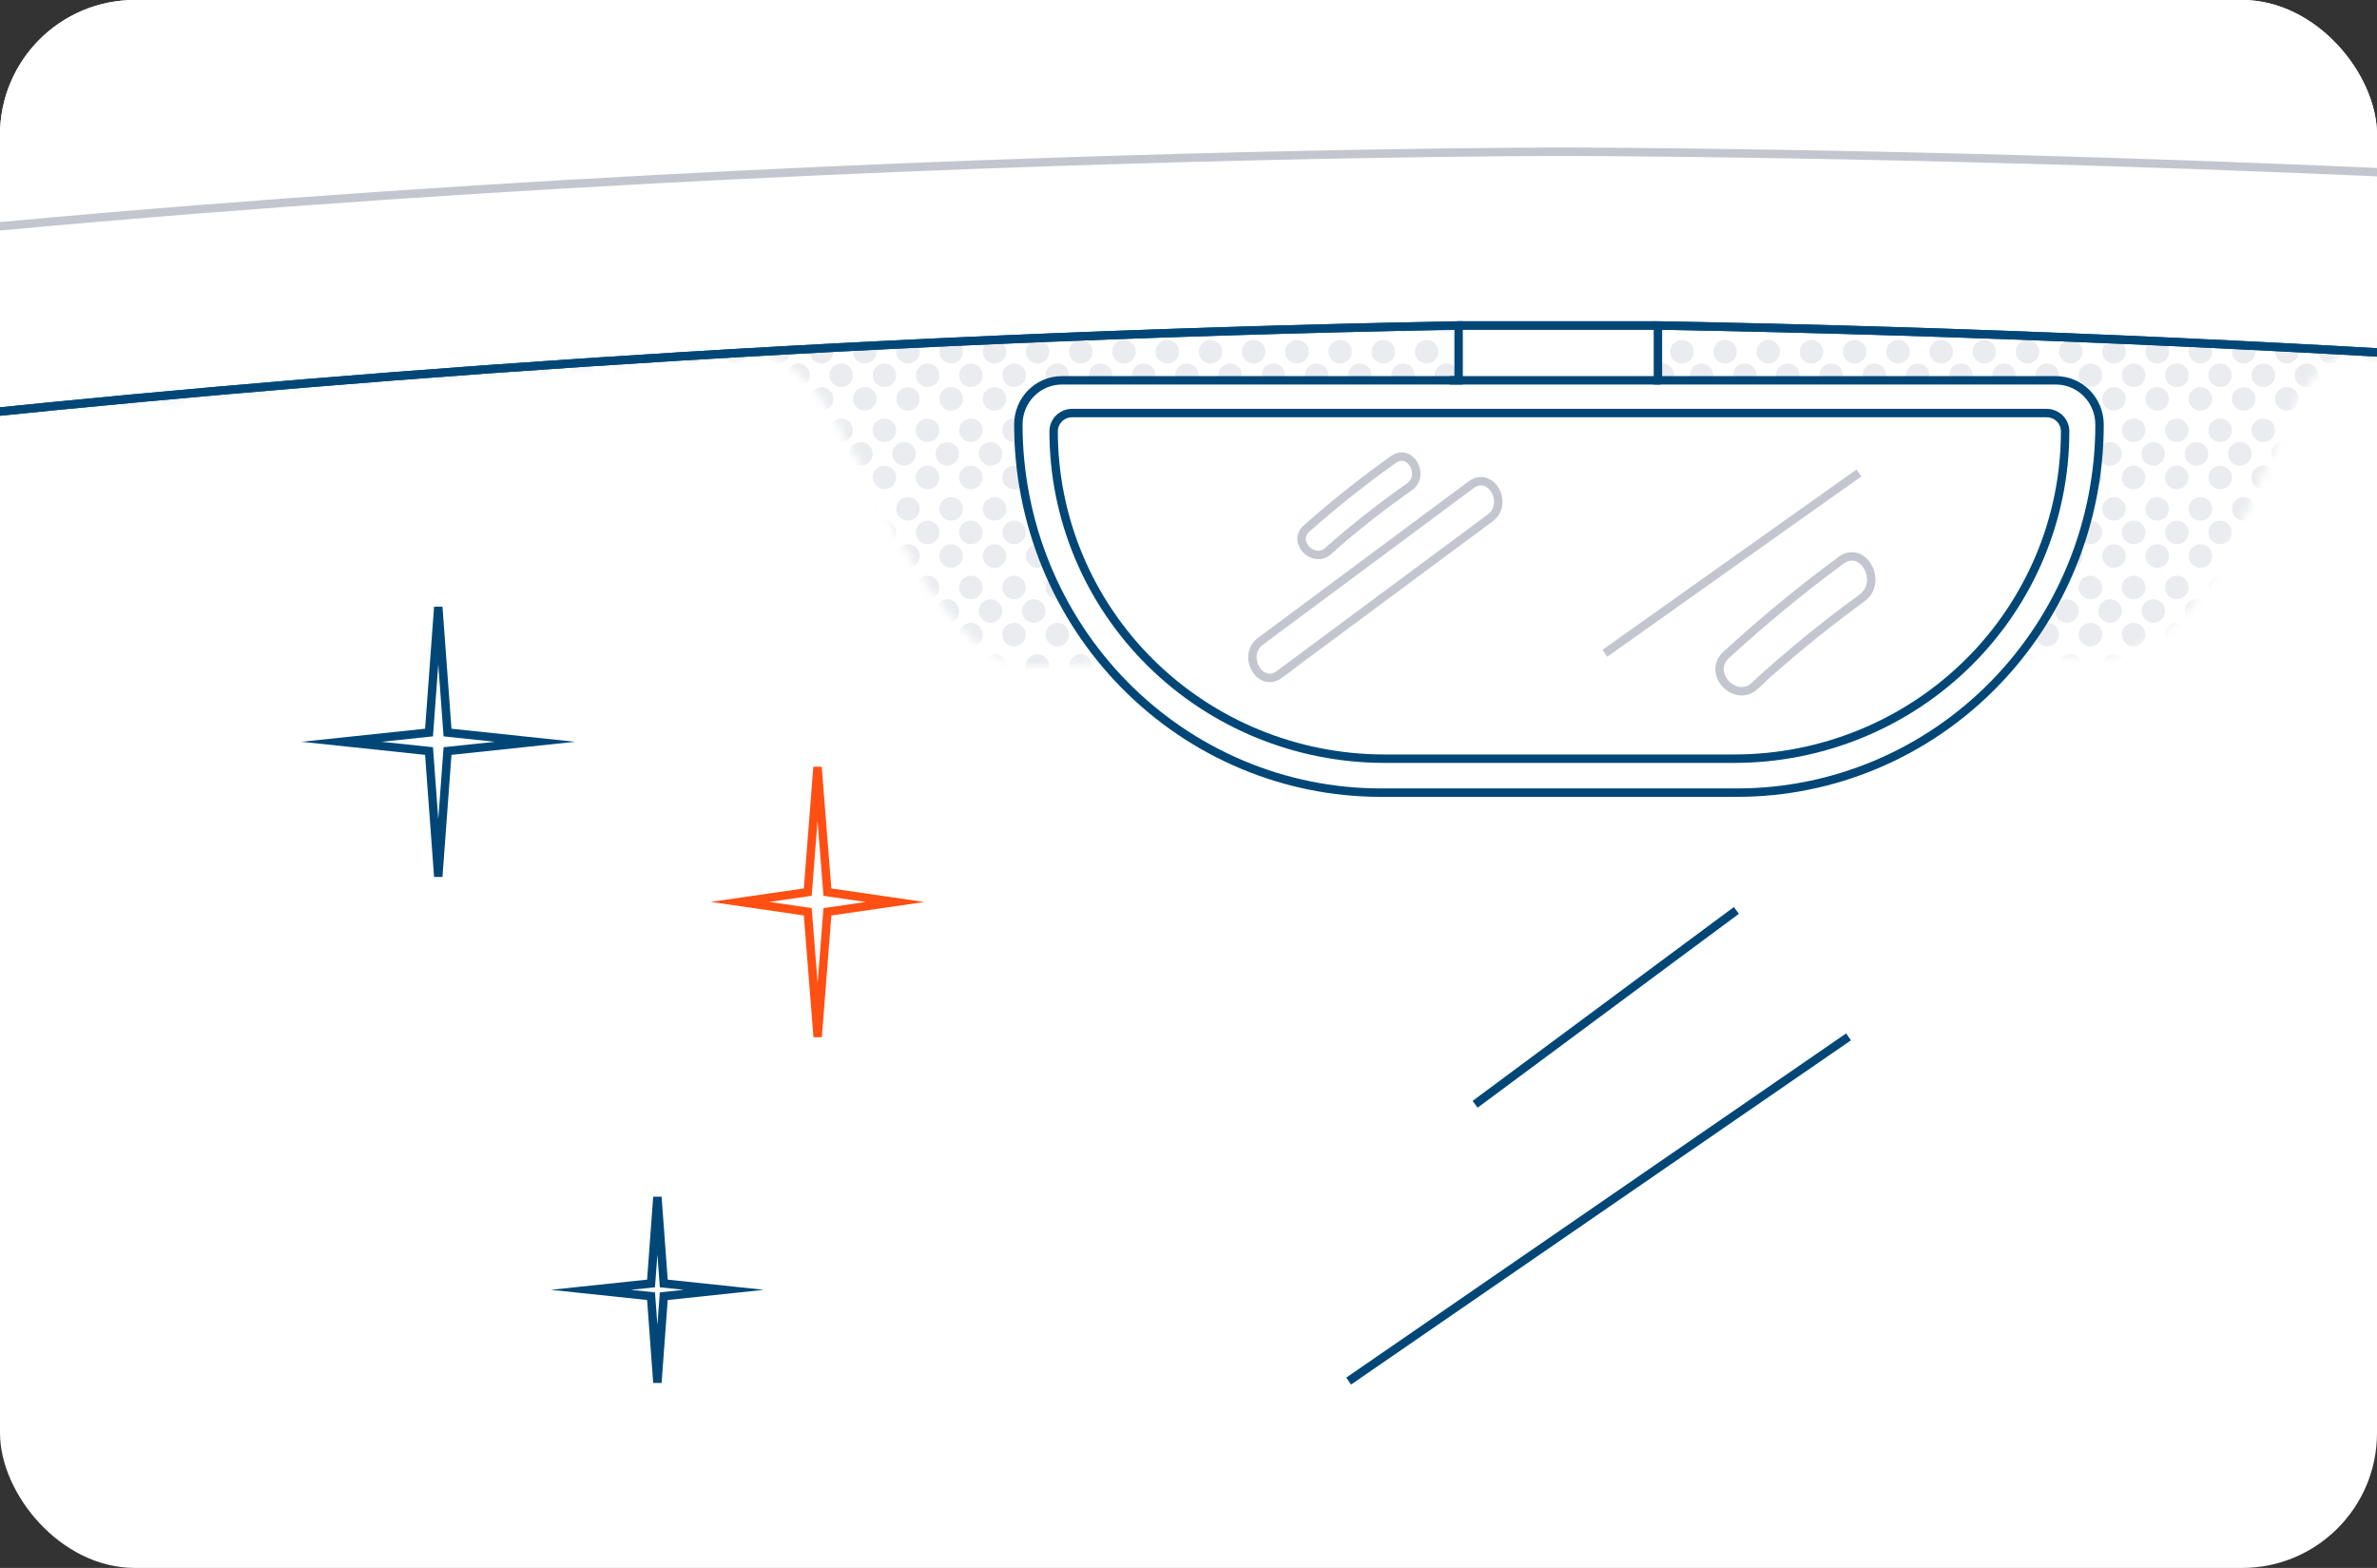<svg width="282" height="186" viewBox="0 0 282 186" fill="none" xmlns="http://www.w3.org/2000/svg">
<rect x="0" y="0" width="282" height="186" fill="#333333" stroke="none"/>
<g clip-path="url(#clip0_3739_140832)">
<rect width="282" height="186" rx="16" fill="white"/>
<mask id="mask0_3739_140832" style="mask-type:alpha" maskUnits="userSpaceOnUse" x="-81" y="38" width="535" height="59">
<path d="M452.891 59.215V95.604C399.289 87.306 326.669 44.565 278 41.581C267.5 44.499 266.5 77.302 248 77.302C206.645 75.355 185.364 74.999 185.364 74.999C185.364 74.999 165.87 76.374 123 78.458C108 78.458 101.5 41.704 90.5 41.704C86.291 41.942 82.146 42.189 78.065 42.444C29.793 45.473 -26.696 50.83 -80.859 59.215C-80.859 59.215 -20.05 48.57 78.065 42.444C82.275 42.18 86.422 41.933 90.5 41.704C115.857 40.269 143.495 39.158 173.046 38.609H196.691C225.705 39.132 252.93 40.197 278 41.581C385.108 47.493 452.891 59.215 452.891 59.215Z" fill="#D9D9D9"/>
<path d="M78.065 42.444C82.146 42.189 86.291 41.942 90.5 41.704C86.422 41.933 82.275 42.18 78.065 42.444Z" fill="#D9D9D9"/>
<path d="M452.891 59.215V95.604C399.289 87.306 326.669 44.565 278 41.581C267.5 44.499 266.5 77.302 248 77.302C206.645 75.355 185.364 74.999 185.364 74.999C185.364 74.999 165.87 76.374 123 78.458C108 78.458 101.5 41.704 90.5 41.704C86.291 41.942 82.146 42.189 78.065 42.444C29.793 45.473 -26.696 50.83 -80.859 59.215C-80.859 59.215 -20.05 48.57 78.065 42.444C82.275 42.18 86.422 41.933 90.5 41.704C115.857 40.269 143.495 39.158 173.046 38.609H196.691C225.705 39.132 252.93 40.197 278 41.581C385.108 47.493 452.891 59.215 452.891 59.215Z" stroke="#004777" stroke-miterlimit="10"/>
<path d="M78.065 42.444C82.146 42.189 86.291 41.942 90.5 41.704C86.422 41.933 82.275 42.18 78.065 42.444Z" stroke="#004777" stroke-miterlimit="10"/>
</mask>
<g mask="url(#mask0_3739_140832)">
<circle cx="-0.414" cy="72.484" r="1.398" fill="#EBECEF"/>
<circle cx="4.726" cy="72.484" r="1.398" fill="#EBECEF"/>
<circle cx="2.39" cy="69.687" r="1.398" fill="#EBECEF"/>
<circle cx="2.39" cy="75.281" r="1.398" fill="#EBECEF"/>
<circle cx="9.836" cy="72.484" r="1.398" fill="#EBECEF"/>
<circle cx="7.5" cy="69.687" r="1.398" fill="#EBECEF"/>
<circle cx="7.5" cy="75.281" r="1.398" fill="#EBECEF"/>
<circle cx="14.969" cy="72.484" r="1.398" fill="#EBECEF"/>
<circle cx="12.633" cy="69.687" r="1.398" fill="#EBECEF"/>
<circle cx="12.633" cy="75.281" r="1.398" fill="#EBECEF"/>
<circle cx="20.094" cy="72.484" r="1.398" fill="#EBECEF"/>
<circle cx="17.758" cy="69.687" r="1.398" fill="#EBECEF"/>
<circle cx="17.758" cy="75.281" r="1.398" fill="#EBECEF"/>
<circle cx="25.226" cy="72.484" r="1.398" fill="#EBECEF"/>
<circle cx="22.89" cy="69.687" r="1.398" fill="#EBECEF"/>
<circle cx="22.89" cy="75.281" r="1.398" fill="#EBECEF"/>
<circle cx="30.351" cy="72.484" r="1.398" fill="#EBECEF"/>
<circle cx="28.015" cy="69.687" r="1.398" fill="#EBECEF"/>
<circle cx="28.015" cy="75.281" r="1.398" fill="#EBECEF"/>
<circle cx="35.469" cy="72.484" r="1.398" fill="#EBECEF"/>
<circle cx="33.133" cy="69.687" r="1.398" fill="#EBECEF"/>
<circle cx="33.133" cy="75.281" r="1.398" fill="#EBECEF"/>
<circle cx="40.609" cy="72.484" r="1.398" fill="#EBECEF"/>
<circle cx="38.273" cy="69.687" r="1.398" fill="#EBECEF"/>
<circle cx="38.273" cy="75.281" r="1.398" fill="#EBECEF"/>
<circle cx="45.734" cy="72.484" r="1.398" fill="#EBECEF"/>
<circle cx="43.398" cy="69.687" r="1.398" fill="#EBECEF"/>
<circle cx="43.398" cy="75.281" r="1.398" fill="#EBECEF"/>
<circle cx="50.859" cy="72.484" r="1.398" fill="#EBECEF"/>
<circle cx="48.523" cy="69.687" r="1.398" fill="#EBECEF"/>
<circle cx="48.523" cy="75.281" r="1.398" fill="#EBECEF"/>
<circle cx="55.992" cy="72.484" r="1.398" fill="#EBECEF"/>
<circle cx="53.656" cy="69.687" r="1.398" fill="#EBECEF"/>
<circle cx="53.656" cy="75.281" r="1.398" fill="#EBECEF"/>
<circle cx="61.109" cy="72.484" r="1.398" fill="#EBECEF"/>
<circle cx="58.773" cy="69.687" r="1.398" fill="#EBECEF"/>
<circle cx="58.773" cy="75.281" r="1.398" fill="#EBECEF"/>
<circle cx="66.242" cy="72.484" r="1.398" fill="#EBECEF"/>
<circle cx="63.906" cy="69.687" r="1.398" fill="#EBECEF"/>
<circle cx="63.906" cy="75.281" r="1.398" fill="#EBECEF"/>
<circle cx="71.367" cy="72.484" r="1.398" fill="#EBECEF"/>
<circle cx="69.031" cy="69.687" r="1.398" fill="#EBECEF"/>
<circle cx="69.031" cy="75.281" r="1.398" fill="#EBECEF"/>
<circle cx="76.5" cy="72.484" r="1.398" fill="#EBECEF"/>
<circle cx="74.164" cy="69.687" r="1.398" fill="#EBECEF"/>
<circle cx="74.164" cy="75.281" r="1.398" fill="#EBECEF"/>
<circle cx="81.633" cy="72.484" r="1.398" fill="#EBECEF"/>
<circle cx="79.297" cy="69.687" r="1.398" fill="#EBECEF"/>
<circle cx="79.297" cy="75.281" r="1.398" fill="#EBECEF"/>
<circle cx="86.742" cy="72.484" r="1.398" fill="#EBECEF"/>
<circle cx="84.406" cy="69.687" r="1.398" fill="#EBECEF"/>
<circle cx="84.406" cy="75.281" r="1.398" fill="#EBECEF"/>
<circle cx="91.875" cy="72.484" r="1.398" fill="#EBECEF"/>
<circle cx="89.539" cy="69.687" r="1.398" fill="#EBECEF"/>
<circle cx="89.539" cy="75.281" r="1.398" fill="#EBECEF"/>
<circle cx="97" cy="72.484" r="1.398" fill="#EBECEF"/>
<circle cx="94.664" cy="69.687" r="1.398" fill="#EBECEF"/>
<circle cx="94.664" cy="75.281" r="1.398" fill="#EBECEF"/>
<circle cx="102.133" cy="72.484" r="1.398" fill="#EBECEF"/>
<circle cx="99.797" cy="69.687" r="1.398" fill="#EBECEF"/>
<circle cx="99.797" cy="75.281" r="1.398" fill="#EBECEF"/>
<circle cx="107.258" cy="72.484" r="1.398" fill="#EBECEF"/>
<circle cx="104.922" cy="69.687" r="1.398" fill="#EBECEF"/>
<circle cx="104.922" cy="75.281" r="1.398" fill="#EBECEF"/>
<circle cx="112.375" cy="72.484" r="1.398" fill="#EBECEF"/>
<circle cx="110.039" cy="69.687" r="1.398" fill="#EBECEF"/>
<circle cx="110.039" cy="75.281" r="1.398" fill="#EBECEF"/>
<circle cx="117.515" cy="72.484" r="1.398" fill="#EBECEF"/>
<circle cx="115.18" cy="69.687" r="1.398" fill="#EBECEF"/>
<circle cx="115.18" cy="75.281" r="1.398" fill="#EBECEF"/>
<circle cx="122.64" cy="72.484" r="1.398" fill="#EBECEF"/>
<circle cx="120.305" cy="69.687" r="1.398" fill="#EBECEF"/>
<circle cx="120.305" cy="75.281" r="1.398" fill="#EBECEF"/>
<circle cx="127.773" cy="72.484" r="1.398" fill="#EBECEF"/>
<circle cx="125.437" cy="69.687" r="1.398" fill="#EBECEF"/>
<circle cx="125.437" cy="75.281" r="1.398" fill="#EBECEF"/>
<circle cx="132.898" cy="72.484" r="1.398" fill="#EBECEF"/>
<circle cx="130.562" cy="69.687" r="1.398" fill="#EBECEF"/>
<circle cx="130.562" cy="75.281" r="1.398" fill="#EBECEF"/>
<circle cx="138.015" cy="72.484" r="1.398" fill="#EBECEF"/>
<circle cx="135.68" cy="69.687" r="1.398" fill="#EBECEF"/>
<circle cx="135.68" cy="75.281" r="1.398" fill="#EBECEF"/>
<circle cx="143.148" cy="72.484" r="1.398" fill="#EBECEF"/>
<circle cx="140.812" cy="69.687" r="1.398" fill="#EBECEF"/>
<circle cx="140.812" cy="75.281" r="1.398" fill="#EBECEF"/>
<circle cx="148.273" cy="72.484" r="1.398" fill="#EBECEF"/>
<circle cx="145.937" cy="69.687" r="1.398" fill="#EBECEF"/>
<circle cx="145.937" cy="75.281" r="1.398" fill="#EBECEF"/>
<circle cx="153.414" cy="72.484" r="1.398" fill="#EBECEF"/>
<circle cx="151.078" cy="69.687" r="1.398" fill="#EBECEF"/>
<circle cx="151.078" cy="75.281" r="1.398" fill="#EBECEF"/>
<circle cx="158.539" cy="72.484" r="1.398" fill="#EBECEF"/>
<circle cx="156.203" cy="69.687" r="1.398" fill="#EBECEF"/>
<circle cx="156.203" cy="75.281" r="1.398" fill="#EBECEF"/>
<circle cx="163.648" cy="72.484" r="1.398" fill="#EBECEF"/>
<circle cx="161.312" cy="69.687" r="1.398" fill="#EBECEF"/>
<circle cx="161.312" cy="75.281" r="1.398" fill="#EBECEF"/>
<circle cx="168.781" cy="72.484" r="1.398" fill="#EBECEF"/>
<circle cx="166.445" cy="69.687" r="1.398" fill="#EBECEF"/>
<circle cx="166.445" cy="75.281" r="1.398" fill="#EBECEF"/>
<circle cx="173.906" cy="72.484" r="1.398" fill="#EBECEF"/>
<circle cx="171.57" cy="69.687" r="1.398" fill="#EBECEF"/>
<circle cx="171.57" cy="75.281" r="1.398" fill="#EBECEF"/>
<circle cx="179.039" cy="72.484" r="1.398" fill="#EBECEF"/>
<circle cx="176.703" cy="69.687" r="1.398" fill="#EBECEF"/>
<circle cx="176.703" cy="75.281" r="1.398" fill="#EBECEF"/>
<circle cx="184.156" cy="72.484" r="1.398" fill="#EBECEF"/>
<circle cx="181.82" cy="69.687" r="1.398" fill="#EBECEF"/>
<circle cx="181.82" cy="75.281" r="1.398" fill="#EBECEF"/>
<circle cx="189.289" cy="72.484" r="1.398" fill="#EBECEF"/>
<circle cx="186.953" cy="69.687" r="1.398" fill="#EBECEF"/>
<circle cx="186.953" cy="75.281" r="1.398" fill="#EBECEF"/>
<circle cx="194.422" cy="72.484" r="1.398" fill="#EBECEF"/>
<circle cx="192.086" cy="69.687" r="1.398" fill="#EBECEF"/>
<circle cx="192.086" cy="75.281" r="1.398" fill="#EBECEF"/>
<circle cx="-0.414" cy="53.84" r="1.398" fill="#EBECEF"/>
<circle cx="4.726" cy="53.84" r="1.398" fill="#EBECEF"/>
<circle cx="2.39" cy="51.043" r="1.398" fill="#EBECEF"/>
<circle cx="2.39" cy="56.637" r="1.398" fill="#EBECEF"/>
<circle cx="9.836" cy="53.84" r="1.398" fill="#EBECEF"/>
<circle cx="7.5" cy="51.043" r="1.398" fill="#EBECEF"/>
<circle cx="7.5" cy="56.637" r="1.398" fill="#EBECEF"/>
<circle cx="14.969" cy="53.84" r="1.398" fill="#EBECEF"/>
<circle cx="12.633" cy="51.043" r="1.398" fill="#EBECEF"/>
<circle cx="12.633" cy="56.637" r="1.398" fill="#EBECEF"/>
<circle cx="20.094" cy="53.84" r="1.398" fill="#EBECEF"/>
<circle cx="17.758" cy="51.043" r="1.398" fill="#EBECEF"/>
<circle cx="17.758" cy="56.637" r="1.398" fill="#EBECEF"/>
<circle cx="25.226" cy="53.84" r="1.398" fill="#EBECEF"/>
<circle cx="22.89" cy="51.043" r="1.398" fill="#EBECEF"/>
<circle cx="22.89" cy="56.637" r="1.398" fill="#EBECEF"/>
<circle cx="30.351" cy="53.84" r="1.398" fill="#EBECEF"/>
<circle cx="28.015" cy="51.043" r="1.398" fill="#EBECEF"/>
<circle cx="28.015" cy="56.637" r="1.398" fill="#EBECEF"/>
<circle cx="35.469" cy="53.84" r="1.398" fill="#EBECEF"/>
<circle cx="33.133" cy="51.043" r="1.398" fill="#EBECEF"/>
<circle cx="33.133" cy="56.637" r="1.398" fill="#EBECEF"/>
<circle cx="40.609" cy="53.84" r="1.398" fill="#EBECEF"/>
<circle cx="38.273" cy="51.043" r="1.398" fill="#EBECEF"/>
<circle cx="38.273" cy="56.637" r="1.398" fill="#EBECEF"/>
<circle cx="45.734" cy="53.84" r="1.398" fill="#EBECEF"/>
<circle cx="43.398" cy="51.043" r="1.398" fill="#EBECEF"/>
<circle cx="43.398" cy="56.637" r="1.398" fill="#EBECEF"/>
<circle cx="50.859" cy="53.84" r="1.398" fill="#EBECEF"/>
<circle cx="48.523" cy="51.043" r="1.398" fill="#EBECEF"/>
<circle cx="48.523" cy="56.637" r="1.398" fill="#EBECEF"/>
<circle cx="55.992" cy="53.84" r="1.398" fill="#EBECEF"/>
<circle cx="53.656" cy="51.043" r="1.398" fill="#EBECEF"/>
<circle cx="53.656" cy="56.637" r="1.398" fill="#EBECEF"/>
<circle cx="61.109" cy="53.84" r="1.398" fill="#EBECEF"/>
<circle cx="58.773" cy="51.043" r="1.398" fill="#EBECEF"/>
<circle cx="58.773" cy="56.637" r="1.398" fill="#EBECEF"/>
<circle cx="66.242" cy="53.84" r="1.398" fill="#EBECEF"/>
<circle cx="63.906" cy="51.043" r="1.398" fill="#EBECEF"/>
<circle cx="63.906" cy="56.637" r="1.398" fill="#EBECEF"/>
<circle cx="71.367" cy="53.84" r="1.398" fill="#EBECEF"/>
<circle cx="69.031" cy="51.043" r="1.398" fill="#EBECEF"/>
<circle cx="69.031" cy="56.637" r="1.398" fill="#EBECEF"/>
<circle cx="76.5" cy="53.84" r="1.398" fill="#EBECEF"/>
<circle cx="74.164" cy="51.043" r="1.398" fill="#EBECEF"/>
<circle cx="74.164" cy="56.637" r="1.398" fill="#EBECEF"/>
<circle cx="81.633" cy="53.84" r="1.398" fill="#EBECEF"/>
<circle cx="79.297" cy="51.043" r="1.398" fill="#EBECEF"/>
<circle cx="79.297" cy="56.637" r="1.398" fill="#EBECEF"/>
<circle cx="86.742" cy="53.84" r="1.398" fill="#EBECEF"/>
<circle cx="84.406" cy="51.043" r="1.398" fill="#EBECEF"/>
<circle cx="84.406" cy="56.637" r="1.398" fill="#EBECEF"/>
<circle cx="91.875" cy="53.84" r="1.398" fill="#EBECEF"/>
<circle cx="89.539" cy="51.043" r="1.398" fill="#EBECEF"/>
<circle cx="89.539" cy="56.637" r="1.398" fill="#EBECEF"/>
<circle cx="97" cy="53.84" r="1.398" fill="#EBECEF"/>
<circle cx="94.664" cy="51.043" r="1.398" fill="#EBECEF"/>
<circle cx="94.664" cy="56.637" r="1.398" fill="#EBECEF"/>
<circle cx="102.133" cy="53.84" r="1.398" fill="#EBECEF"/>
<circle cx="99.797" cy="51.043" r="1.398" fill="#EBECEF"/>
<circle cx="99.797" cy="56.637" r="1.398" fill="#EBECEF"/>
<circle cx="107.258" cy="53.84" r="1.398" fill="#EBECEF"/>
<circle cx="104.922" cy="51.043" r="1.398" fill="#EBECEF"/>
<circle cx="104.922" cy="56.637" r="1.398" fill="#EBECEF"/>
<circle cx="112.375" cy="53.84" r="1.398" fill="#EBECEF"/>
<circle cx="110.039" cy="51.043" r="1.398" fill="#EBECEF"/>
<circle cx="110.039" cy="56.637" r="1.398" fill="#EBECEF"/>
<circle cx="117.515" cy="53.84" r="1.398" fill="#EBECEF"/>
<circle cx="115.18" cy="51.043" r="1.398" fill="#EBECEF"/>
<circle cx="115.18" cy="56.637" r="1.398" fill="#EBECEF"/>
<circle cx="122.64" cy="53.84" r="1.398" fill="#EBECEF"/>
<circle cx="120.305" cy="51.043" r="1.398" fill="#EBECEF"/>
<circle cx="120.305" cy="56.637" r="1.398" fill="#EBECEF"/>
<circle cx="127.773" cy="53.84" r="1.398" fill="#EBECEF"/>
<circle cx="125.437" cy="51.043" r="1.398" fill="#EBECEF"/>
<circle cx="125.437" cy="56.637" r="1.398" fill="#EBECEF"/>
<circle cx="132.898" cy="53.84" r="1.398" fill="#EBECEF"/>
<circle cx="130.562" cy="51.043" r="1.398" fill="#EBECEF"/>
<circle cx="130.562" cy="56.637" r="1.398" fill="#EBECEF"/>
<circle cx="138.015" cy="53.84" r="1.398" fill="#EBECEF"/>
<circle cx="135.68" cy="51.043" r="1.398" fill="#EBECEF"/>
<circle cx="135.68" cy="56.637" r="1.398" fill="#EBECEF"/>
<circle cx="143.148" cy="53.84" r="1.398" fill="#EBECEF"/>
<circle cx="140.812" cy="51.043" r="1.398" fill="#EBECEF"/>
<circle cx="140.812" cy="56.637" r="1.398" fill="#EBECEF"/>
<circle cx="148.273" cy="53.84" r="1.398" fill="#EBECEF"/>
<circle cx="145.937" cy="51.043" r="1.398" fill="#EBECEF"/>
<circle cx="145.937" cy="56.637" r="1.398" fill="#EBECEF"/>
<circle cx="153.414" cy="53.84" r="1.398" fill="#EBECEF"/>
<circle cx="151.078" cy="51.043" r="1.398" fill="#EBECEF"/>
<circle cx="151.078" cy="56.637" r="1.398" fill="#EBECEF"/>
<circle cx="158.539" cy="53.84" r="1.398" fill="#EBECEF"/>
<circle cx="156.203" cy="51.043" r="1.398" fill="#EBECEF"/>
<circle cx="156.203" cy="56.637" r="1.398" fill="#EBECEF"/>
<circle cx="163.648" cy="53.84" r="1.398" fill="#EBECEF"/>
<circle cx="161.312" cy="51.043" r="1.398" fill="#EBECEF"/>
<circle cx="161.312" cy="56.637" r="1.398" fill="#EBECEF"/>
<circle cx="168.781" cy="53.84" r="1.398" fill="#EBECEF"/>
<circle cx="166.445" cy="51.043" r="1.398" fill="#EBECEF"/>
<circle cx="166.445" cy="56.637" r="1.398" fill="#EBECEF"/>
<circle cx="173.906" cy="53.84" r="1.398" fill="#EBECEF"/>
<circle cx="171.57" cy="51.043" r="1.398" fill="#EBECEF"/>
<circle cx="171.57" cy="56.637" r="1.398" fill="#EBECEF"/>
<circle cx="179.039" cy="53.84" r="1.398" fill="#EBECEF"/>
<circle cx="176.703" cy="51.043" r="1.398" fill="#EBECEF"/>
<circle cx="176.703" cy="56.637" r="1.398" fill="#EBECEF"/>
<circle cx="184.156" cy="53.84" r="1.398" fill="#EBECEF"/>
<circle cx="181.82" cy="51.043" r="1.398" fill="#EBECEF"/>
<circle cx="181.82" cy="56.637" r="1.398" fill="#EBECEF"/>
<circle cx="189.289" cy="53.84" r="1.398" fill="#EBECEF"/>
<circle cx="186.953" cy="51.043" r="1.398" fill="#EBECEF"/>
<circle cx="186.953" cy="56.637" r="1.398" fill="#EBECEF"/>
<circle cx="194.422" cy="53.84" r="1.398" fill="#EBECEF"/>
<circle cx="192.086" cy="51.043" r="1.398" fill="#EBECEF"/>
<circle cx="192.086" cy="56.637" r="1.398" fill="#EBECEF"/>
<circle cx="2.39" cy="37.992" r="1.398" fill="#EBECEF"/>
<circle cx="7.5" cy="37.992" r="1.398" fill="#EBECEF"/>
<circle cx="12.633" cy="37.992" r="1.398" fill="#EBECEF"/>
<circle cx="17.758" cy="37.992" r="1.398" fill="#EBECEF"/>
<circle cx="22.89" cy="37.992" r="1.398" fill="#EBECEF"/>
<circle cx="28.015" cy="37.992" r="1.398" fill="#EBECEF"/>
<circle cx="33.133" cy="37.992" r="1.398" fill="#EBECEF"/>
<circle cx="38.273" cy="37.992" r="1.398" fill="#EBECEF"/>
<circle cx="43.398" cy="37.992" r="1.398" fill="#EBECEF"/>
<circle cx="48.523" cy="37.992" r="1.398" fill="#EBECEF"/>
<circle cx="53.656" cy="37.992" r="1.398" fill="#EBECEF"/>
<circle cx="58.773" cy="37.992" r="1.398" fill="#EBECEF"/>
<circle cx="63.906" cy="37.992" r="1.398" fill="#EBECEF"/>
<circle cx="69.031" cy="37.992" r="1.398" fill="#EBECEF"/>
<circle cx="74.164" cy="37.992" r="1.398" fill="#EBECEF"/>
<circle cx="79.297" cy="37.992" r="1.398" fill="#EBECEF"/>
<circle cx="84.406" cy="37.992" r="1.398" fill="#EBECEF"/>
<circle cx="89.539" cy="37.992" r="1.398" fill="#EBECEF"/>
<circle cx="94.664" cy="37.992" r="1.398" fill="#EBECEF"/>
<circle cx="99.797" cy="37.992" r="1.398" fill="#EBECEF"/>
<circle cx="104.922" cy="37.992" r="1.398" fill="#EBECEF"/>
<circle cx="110.039" cy="37.992" r="1.398" fill="#EBECEF"/>
<circle cx="115.18" cy="37.992" r="1.398" fill="#EBECEF"/>
<circle cx="120.305" cy="37.992" r="1.398" fill="#EBECEF"/>
<circle cx="125.437" cy="37.992" r="1.398" fill="#EBECEF"/>
<circle cx="130.562" cy="37.992" r="1.398" fill="#EBECEF"/>
<circle cx="135.68" cy="37.992" r="1.398" fill="#EBECEF"/>
<circle cx="140.812" cy="37.992" r="1.398" fill="#EBECEF"/>
<circle cx="145.937" cy="37.992" r="1.398" fill="#EBECEF"/>
<circle cx="151.078" cy="37.992" r="1.398" fill="#EBECEF"/>
<circle cx="156.203" cy="37.992" r="1.398" fill="#EBECEF"/>
<circle cx="161.312" cy="37.992" r="1.398" fill="#EBECEF"/>
<circle cx="166.445" cy="37.992" r="1.398" fill="#EBECEF"/>
<circle cx="171.57" cy="37.992" r="1.398" fill="#EBECEF"/>
<circle cx="176.703" cy="37.992" r="1.398" fill="#EBECEF"/>
<circle cx="181.82" cy="37.992" r="1.398" fill="#EBECEF"/>
<circle cx="186.953" cy="37.992" r="1.398" fill="#EBECEF"/>
<circle cx="192.086" cy="37.992" r="1.398" fill="#EBECEF"/>
<circle cx="2.383" cy="81.805" r="1.398" fill="#EBECEF"/>
<circle cx="0.047" cy="79.008" r="1.398" fill="#EBECEF"/>
<circle cx="0.047" cy="84.601" r="1.398" fill="#EBECEF"/>
<circle cx="7.515" cy="81.805" r="1.398" fill="#EBECEF"/>
<circle cx="5.18" cy="79.008" r="1.398" fill="#EBECEF"/>
<circle cx="5.18" cy="84.601" r="1.398" fill="#EBECEF"/>
<circle cx="12.64" cy="81.805" r="1.398" fill="#EBECEF"/>
<circle cx="10.305" cy="79.008" r="1.398" fill="#EBECEF"/>
<circle cx="10.305" cy="84.601" r="1.398" fill="#EBECEF"/>
<circle cx="17.773" cy="81.805" r="1.398" fill="#EBECEF"/>
<circle cx="15.437" cy="79.008" r="1.398" fill="#EBECEF"/>
<circle cx="15.437" cy="84.601" r="1.398" fill="#EBECEF"/>
<circle cx="22.898" cy="81.805" r="1.398" fill="#EBECEF"/>
<circle cx="20.562" cy="79.008" r="1.398" fill="#EBECEF"/>
<circle cx="20.562" cy="84.601" r="1.398" fill="#EBECEF"/>
<circle cx="28.023" cy="81.805" r="1.398" fill="#EBECEF"/>
<circle cx="25.687" cy="79.008" r="1.398" fill="#EBECEF"/>
<circle cx="25.687" cy="84.601" r="1.398" fill="#EBECEF"/>
<circle cx="33.148" cy="81.805" r="1.398" fill="#EBECEF"/>
<circle cx="30.812" cy="79.008" r="1.398" fill="#EBECEF"/>
<circle cx="30.812" cy="84.601" r="1.398" fill="#EBECEF"/>
<circle cx="38.273" cy="81.805" r="1.398" fill="#EBECEF"/>
<circle cx="35.937" cy="79.008" r="1.398" fill="#EBECEF"/>
<circle cx="35.937" cy="84.601" r="1.398" fill="#EBECEF"/>
<circle cx="43.414" cy="81.805" r="1.398" fill="#EBECEF"/>
<circle cx="41.078" cy="79.008" r="1.398" fill="#EBECEF"/>
<circle cx="41.078" cy="84.601" r="1.398" fill="#EBECEF"/>
<circle cx="48.539" cy="81.805" r="1.398" fill="#EBECEF"/>
<circle cx="46.203" cy="79.008" r="1.398" fill="#EBECEF"/>
<circle cx="46.203" cy="84.601" r="1.398" fill="#EBECEF"/>
<circle cx="53.656" cy="81.805" r="1.398" fill="#EBECEF"/>
<circle cx="51.32" cy="79.008" r="1.398" fill="#EBECEF"/>
<circle cx="51.32" cy="84.601" r="1.398" fill="#EBECEF"/>
<circle cx="58.781" cy="81.805" r="1.398" fill="#EBECEF"/>
<circle cx="56.445" cy="79.008" r="1.398" fill="#EBECEF"/>
<circle cx="56.445" cy="84.601" r="1.398" fill="#EBECEF"/>
<circle cx="63.906" cy="81.805" r="1.398" fill="#EBECEF"/>
<circle cx="61.57" cy="79.008" r="1.398" fill="#EBECEF"/>
<circle cx="61.57" cy="84.601" r="1.398" fill="#EBECEF"/>
<circle cx="69.039" cy="81.805" r="1.398" fill="#EBECEF"/>
<circle cx="66.703" cy="79.008" r="1.398" fill="#EBECEF"/>
<circle cx="66.703" cy="84.601" r="1.398" fill="#EBECEF"/>
<circle cx="74.156" cy="81.805" r="1.398" fill="#EBECEF"/>
<circle cx="71.82" cy="79.008" r="1.398" fill="#EBECEF"/>
<circle cx="71.82" cy="84.601" r="1.398" fill="#EBECEF"/>
<circle cx="79.297" cy="81.805" r="1.398" fill="#EBECEF"/>
<circle cx="76.961" cy="79.008" r="1.398" fill="#EBECEF"/>
<circle cx="76.961" cy="84.601" r="1.398" fill="#EBECEF"/>
<circle cx="84.422" cy="81.805" r="1.398" fill="#EBECEF"/>
<circle cx="82.086" cy="79.008" r="1.398" fill="#EBECEF"/>
<circle cx="82.086" cy="84.601" r="1.398" fill="#EBECEF"/>
<circle cx="89.547" cy="81.805" r="1.398" fill="#EBECEF"/>
<circle cx="87.211" cy="79.008" r="1.398" fill="#EBECEF"/>
<circle cx="87.211" cy="84.601" r="1.398" fill="#EBECEF"/>
<circle cx="94.68" cy="81.805" r="1.398" fill="#EBECEF"/>
<circle cx="92.344" cy="79.008" r="1.398" fill="#EBECEF"/>
<circle cx="92.344" cy="84.601" r="1.398" fill="#EBECEF"/>
<circle cx="99.797" cy="81.805" r="1.398" fill="#EBECEF"/>
<circle cx="97.461" cy="79.008" r="1.398" fill="#EBECEF"/>
<circle cx="97.461" cy="84.601" r="1.398" fill="#EBECEF"/>
<circle cx="104.93" cy="81.805" r="1.398" fill="#EBECEF"/>
<circle cx="102.594" cy="79.008" r="1.398" fill="#EBECEF"/>
<circle cx="102.594" cy="84.601" r="1.398" fill="#EBECEF"/>
<circle cx="110.055" cy="81.805" r="1.398" fill="#EBECEF"/>
<circle cx="107.719" cy="79.008" r="1.398" fill="#EBECEF"/>
<circle cx="107.719" cy="84.601" r="1.398" fill="#EBECEF"/>
<circle cx="115.18" cy="81.805" r="1.398" fill="#EBECEF"/>
<circle cx="112.844" cy="79.008" r="1.398" fill="#EBECEF"/>
<circle cx="112.844" cy="84.601" r="1.398" fill="#EBECEF"/>
<circle cx="120.32" cy="81.805" r="1.398" fill="#EBECEF"/>
<circle cx="117.984" cy="79.008" r="1.398" fill="#EBECEF"/>
<circle cx="117.984" cy="84.601" r="1.398" fill="#EBECEF"/>
<circle cx="125.43" cy="81.805" r="1.398" fill="#EBECEF"/>
<circle cx="123.094" cy="79.008" r="1.398" fill="#EBECEF"/>
<circle cx="123.094" cy="84.601" r="1.398" fill="#EBECEF"/>
<circle cx="130.562" cy="81.805" r="1.398" fill="#EBECEF"/>
<circle cx="128.226" cy="79.008" r="1.398" fill="#EBECEF"/>
<circle cx="128.226" cy="84.601" r="1.398" fill="#EBECEF"/>
<circle cx="135.687" cy="81.805" r="1.398" fill="#EBECEF"/>
<circle cx="133.351" cy="79.008" r="1.398" fill="#EBECEF"/>
<circle cx="133.351" cy="84.601" r="1.398" fill="#EBECEF"/>
<circle cx="140.82" cy="81.805" r="1.398" fill="#EBECEF"/>
<circle cx="138.484" cy="79.008" r="1.398" fill="#EBECEF"/>
<circle cx="138.484" cy="84.601" r="1.398" fill="#EBECEF"/>
<circle cx="145.945" cy="81.805" r="1.398" fill="#EBECEF"/>
<circle cx="143.609" cy="79.008" r="1.398" fill="#EBECEF"/>
<circle cx="143.609" cy="84.601" r="1.398" fill="#EBECEF"/>
<circle cx="151.062" cy="81.805" r="1.398" fill="#EBECEF"/>
<circle cx="148.726" cy="79.008" r="1.398" fill="#EBECEF"/>
<circle cx="148.726" cy="84.601" r="1.398" fill="#EBECEF"/>
<circle cx="156.203" cy="81.805" r="1.398" fill="#EBECEF"/>
<circle cx="153.867" cy="79.008" r="1.398" fill="#EBECEF"/>
<circle cx="153.867" cy="84.601" r="1.398" fill="#EBECEF"/>
<circle cx="161.328" cy="81.805" r="1.398" fill="#EBECEF"/>
<circle cx="158.992" cy="79.008" r="1.398" fill="#EBECEF"/>
<circle cx="158.992" cy="84.601" r="1.398" fill="#EBECEF"/>
<circle cx="166.453" cy="81.805" r="1.398" fill="#EBECEF"/>
<circle cx="164.117" cy="79.008" r="1.398" fill="#EBECEF"/>
<circle cx="164.117" cy="84.601" r="1.398" fill="#EBECEF"/>
<circle cx="171.586" cy="81.805" r="1.398" fill="#EBECEF"/>
<circle cx="169.25" cy="79.008" r="1.398" fill="#EBECEF"/>
<circle cx="169.25" cy="84.601" r="1.398" fill="#EBECEF"/>
<circle cx="176.703" cy="81.805" r="1.398" fill="#EBECEF"/>
<circle cx="174.367" cy="79.008" r="1.398" fill="#EBECEF"/>
<circle cx="174.367" cy="84.601" r="1.398" fill="#EBECEF"/>
<circle cx="181.836" cy="81.805" r="1.398" fill="#EBECEF"/>
<circle cx="179.5" cy="79.008" r="1.398" fill="#EBECEF"/>
<circle cx="179.5" cy="84.601" r="1.398" fill="#EBECEF"/>
<circle cx="186.961" cy="81.805" r="1.398" fill="#EBECEF"/>
<circle cx="184.625" cy="79.008" r="1.398" fill="#EBECEF"/>
<circle cx="184.625" cy="84.601" r="1.398" fill="#EBECEF"/>
<circle cx="192.094" cy="81.805" r="1.398" fill="#EBECEF"/>
<circle cx="189.758" cy="79.008" r="1.398" fill="#EBECEF"/>
<circle cx="189.758" cy="84.601" r="1.398" fill="#EBECEF"/>
<circle cx="197.226" cy="81.805" r="1.398" fill="#EBECEF"/>
<circle cx="194.89" cy="79.008" r="1.398" fill="#EBECEF"/>
<circle cx="194.89" cy="84.601" r="1.398" fill="#EBECEF"/>
<circle cx="2.383" cy="63.162" r="1.398" fill="#EBECEF"/>
<circle cx="0.047" cy="60.365" r="1.398" fill="#EBECEF"/>
<circle cx="0.047" cy="65.959" r="1.398" fill="#EBECEF"/>
<circle cx="7.515" cy="63.162" r="1.398" fill="#EBECEF"/>
<circle cx="5.18" cy="60.365" r="1.398" fill="#EBECEF"/>
<circle cx="5.18" cy="65.959" r="1.398" fill="#EBECEF"/>
<circle cx="12.64" cy="63.162" r="1.398" fill="#EBECEF"/>
<circle cx="10.305" cy="60.365" r="1.398" fill="#EBECEF"/>
<circle cx="10.305" cy="65.959" r="1.398" fill="#EBECEF"/>
<circle cx="17.773" cy="63.162" r="1.398" fill="#EBECEF"/>
<circle cx="15.437" cy="60.365" r="1.398" fill="#EBECEF"/>
<circle cx="15.437" cy="65.959" r="1.398" fill="#EBECEF"/>
<circle cx="22.898" cy="63.162" r="1.398" fill="#EBECEF"/>
<circle cx="20.562" cy="60.365" r="1.398" fill="#EBECEF"/>
<circle cx="20.562" cy="65.959" r="1.398" fill="#EBECEF"/>
<circle cx="28.023" cy="63.162" r="1.398" fill="#EBECEF"/>
<circle cx="25.687" cy="60.365" r="1.398" fill="#EBECEF"/>
<circle cx="25.687" cy="65.959" r="1.398" fill="#EBECEF"/>
<circle cx="33.148" cy="63.162" r="1.398" fill="#EBECEF"/>
<circle cx="30.812" cy="60.365" r="1.398" fill="#EBECEF"/>
<circle cx="30.812" cy="65.959" r="1.398" fill="#EBECEF"/>
<circle cx="38.273" cy="63.162" r="1.398" fill="#EBECEF"/>
<circle cx="35.937" cy="60.365" r="1.398" fill="#EBECEF"/>
<circle cx="35.937" cy="65.959" r="1.398" fill="#EBECEF"/>
<circle cx="43.414" cy="63.162" r="1.398" fill="#EBECEF"/>
<circle cx="41.078" cy="60.365" r="1.398" fill="#EBECEF"/>
<circle cx="41.078" cy="65.959" r="1.398" fill="#EBECEF"/>
<circle cx="48.539" cy="63.162" r="1.398" fill="#EBECEF"/>
<circle cx="46.203" cy="60.365" r="1.398" fill="#EBECEF"/>
<circle cx="46.203" cy="65.959" r="1.398" fill="#EBECEF"/>
<circle cx="53.656" cy="63.162" r="1.398" fill="#EBECEF"/>
<circle cx="51.32" cy="60.365" r="1.398" fill="#EBECEF"/>
<circle cx="51.32" cy="65.959" r="1.398" fill="#EBECEF"/>
<circle cx="58.781" cy="63.162" r="1.398" fill="#EBECEF"/>
<circle cx="56.445" cy="60.365" r="1.398" fill="#EBECEF"/>
<circle cx="56.445" cy="65.959" r="1.398" fill="#EBECEF"/>
<circle cx="63.906" cy="63.162" r="1.398" fill="#EBECEF"/>
<circle cx="61.57" cy="60.365" r="1.398" fill="#EBECEF"/>
<circle cx="61.57" cy="65.959" r="1.398" fill="#EBECEF"/>
<circle cx="69.039" cy="63.162" r="1.398" fill="#EBECEF"/>
<circle cx="66.703" cy="60.365" r="1.398" fill="#EBECEF"/>
<circle cx="66.703" cy="65.959" r="1.398" fill="#EBECEF"/>
<circle cx="74.156" cy="63.162" r="1.398" fill="#EBECEF"/>
<circle cx="71.82" cy="60.365" r="1.398" fill="#EBECEF"/>
<circle cx="71.82" cy="65.959" r="1.398" fill="#EBECEF"/>
<circle cx="79.297" cy="63.162" r="1.398" fill="#EBECEF"/>
<circle cx="76.961" cy="60.365" r="1.398" fill="#EBECEF"/>
<circle cx="76.961" cy="65.959" r="1.398" fill="#EBECEF"/>
<circle cx="84.422" cy="63.162" r="1.398" fill="#EBECEF"/>
<circle cx="82.086" cy="60.365" r="1.398" fill="#EBECEF"/>
<circle cx="82.086" cy="65.959" r="1.398" fill="#EBECEF"/>
<circle cx="89.547" cy="63.162" r="1.398" fill="#EBECEF"/>
<circle cx="87.211" cy="60.365" r="1.398" fill="#EBECEF"/>
<circle cx="87.211" cy="65.959" r="1.398" fill="#EBECEF"/>
<circle cx="94.68" cy="63.162" r="1.398" fill="#EBECEF"/>
<circle cx="92.344" cy="60.365" r="1.398" fill="#EBECEF"/>
<circle cx="92.344" cy="65.959" r="1.398" fill="#EBECEF"/>
<circle cx="99.797" cy="63.162" r="1.398" fill="#EBECEF"/>
<circle cx="97.461" cy="60.365" r="1.398" fill="#EBECEF"/>
<circle cx="97.461" cy="65.959" r="1.398" fill="#EBECEF"/>
<circle cx="104.93" cy="63.162" r="1.398" fill="#EBECEF"/>
<circle cx="102.594" cy="60.365" r="1.398" fill="#EBECEF"/>
<circle cx="102.594" cy="65.959" r="1.398" fill="#EBECEF"/>
<circle cx="110.055" cy="63.162" r="1.398" fill="#EBECEF"/>
<circle cx="107.719" cy="60.365" r="1.398" fill="#EBECEF"/>
<circle cx="107.719" cy="65.959" r="1.398" fill="#EBECEF"/>
<circle cx="115.18" cy="63.162" r="1.398" fill="#EBECEF"/>
<circle cx="112.844" cy="60.365" r="1.398" fill="#EBECEF"/>
<circle cx="112.844" cy="65.959" r="1.398" fill="#EBECEF"/>
<circle cx="120.32" cy="63.162" r="1.398" fill="#EBECEF"/>
<circle cx="117.984" cy="60.365" r="1.398" fill="#EBECEF"/>
<circle cx="117.984" cy="65.959" r="1.398" fill="#EBECEF"/>
<circle cx="125.43" cy="63.162" r="1.398" fill="#EBECEF"/>
<circle cx="123.094" cy="60.365" r="1.398" fill="#EBECEF"/>
<circle cx="123.094" cy="65.959" r="1.398" fill="#EBECEF"/>
<circle cx="130.562" cy="63.162" r="1.398" fill="#EBECEF"/>
<circle cx="128.226" cy="60.365" r="1.398" fill="#EBECEF"/>
<circle cx="128.226" cy="65.959" r="1.398" fill="#EBECEF"/>
<circle cx="135.687" cy="63.162" r="1.398" fill="#EBECEF"/>
<circle cx="133.351" cy="60.365" r="1.398" fill="#EBECEF"/>
<circle cx="133.351" cy="65.959" r="1.398" fill="#EBECEF"/>
<circle cx="140.82" cy="63.162" r="1.398" fill="#EBECEF"/>
<circle cx="138.484" cy="60.365" r="1.398" fill="#EBECEF"/>
<circle cx="138.484" cy="65.959" r="1.398" fill="#EBECEF"/>
<circle cx="145.945" cy="63.162" r="1.398" fill="#EBECEF"/>
<circle cx="143.609" cy="60.365" r="1.398" fill="#EBECEF"/>
<circle cx="143.609" cy="65.959" r="1.398" fill="#EBECEF"/>
<circle cx="151.062" cy="63.162" r="1.398" fill="#EBECEF"/>
<circle cx="148.726" cy="60.365" r="1.398" fill="#EBECEF"/>
<circle cx="148.726" cy="65.959" r="1.398" fill="#EBECEF"/>
<circle cx="156.203" cy="63.162" r="1.398" fill="#EBECEF"/>
<circle cx="153.867" cy="60.365" r="1.398" fill="#EBECEF"/>
<circle cx="153.867" cy="65.959" r="1.398" fill="#EBECEF"/>
<circle cx="161.328" cy="63.162" r="1.398" fill="#EBECEF"/>
<circle cx="158.992" cy="60.365" r="1.398" fill="#EBECEF"/>
<circle cx="158.992" cy="65.959" r="1.398" fill="#EBECEF"/>
<circle cx="166.453" cy="63.162" r="1.398" fill="#EBECEF"/>
<circle cx="164.117" cy="60.365" r="1.398" fill="#EBECEF"/>
<circle cx="164.117" cy="65.959" r="1.398" fill="#EBECEF"/>
<circle cx="171.586" cy="63.162" r="1.398" fill="#EBECEF"/>
<circle cx="169.25" cy="60.365" r="1.398" fill="#EBECEF"/>
<circle cx="169.25" cy="65.959" r="1.398" fill="#EBECEF"/>
<circle cx="176.703" cy="63.162" r="1.398" fill="#EBECEF"/>
<circle cx="174.367" cy="60.365" r="1.398" fill="#EBECEF"/>
<circle cx="174.367" cy="65.959" r="1.398" fill="#EBECEF"/>
<circle cx="181.836" cy="63.162" r="1.398" fill="#EBECEF"/>
<circle cx="179.5" cy="60.365" r="1.398" fill="#EBECEF"/>
<circle cx="179.5" cy="65.959" r="1.398" fill="#EBECEF"/>
<circle cx="186.961" cy="63.162" r="1.398" fill="#EBECEF"/>
<circle cx="184.625" cy="60.365" r="1.398" fill="#EBECEF"/>
<circle cx="184.625" cy="65.959" r="1.398" fill="#EBECEF"/>
<circle cx="192.094" cy="63.162" r="1.398" fill="#EBECEF"/>
<circle cx="189.758" cy="60.365" r="1.398" fill="#EBECEF"/>
<circle cx="189.758" cy="65.959" r="1.398" fill="#EBECEF"/>
<circle cx="197.226" cy="63.162" r="1.398" fill="#EBECEF"/>
<circle cx="194.89" cy="60.365" r="1.398" fill="#EBECEF"/>
<circle cx="194.89" cy="65.959" r="1.398" fill="#EBECEF"/>
<circle cx="2.383" cy="44.517" r="1.398" fill="#EBECEF"/>
<circle cx="0.047" cy="41.72" r="1.398" fill="#EBECEF"/>
<circle cx="0.047" cy="47.314" r="1.398" fill="#EBECEF"/>
<circle cx="7.515" cy="44.517" r="1.398" fill="#EBECEF"/>
<circle cx="5.18" cy="41.72" r="1.398" fill="#EBECEF"/>
<circle cx="5.18" cy="47.314" r="1.398" fill="#EBECEF"/>
<circle cx="12.64" cy="44.517" r="1.398" fill="#EBECEF"/>
<circle cx="10.305" cy="41.72" r="1.398" fill="#EBECEF"/>
<circle cx="10.305" cy="47.314" r="1.398" fill="#EBECEF"/>
<circle cx="17.773" cy="44.517" r="1.398" fill="#EBECEF"/>
<circle cx="15.437" cy="41.72" r="1.398" fill="#EBECEF"/>
<circle cx="15.437" cy="47.314" r="1.398" fill="#EBECEF"/>
<circle cx="22.898" cy="44.517" r="1.398" fill="#EBECEF"/>
<circle cx="20.562" cy="41.72" r="1.398" fill="#EBECEF"/>
<circle cx="20.562" cy="47.314" r="1.398" fill="#EBECEF"/>
<circle cx="28.023" cy="44.517" r="1.398" fill="#EBECEF"/>
<circle cx="25.687" cy="41.72" r="1.398" fill="#EBECEF"/>
<circle cx="25.687" cy="47.314" r="1.398" fill="#EBECEF"/>
<circle cx="33.148" cy="44.517" r="1.398" fill="#EBECEF"/>
<circle cx="30.812" cy="41.72" r="1.398" fill="#EBECEF"/>
<circle cx="30.812" cy="47.314" r="1.398" fill="#EBECEF"/>
<circle cx="38.273" cy="44.517" r="1.398" fill="#EBECEF"/>
<circle cx="35.937" cy="41.72" r="1.398" fill="#EBECEF"/>
<circle cx="35.937" cy="47.314" r="1.398" fill="#EBECEF"/>
<circle cx="43.414" cy="44.517" r="1.398" fill="#EBECEF"/>
<circle cx="41.078" cy="41.72" r="1.398" fill="#EBECEF"/>
<circle cx="41.078" cy="47.314" r="1.398" fill="#EBECEF"/>
<circle cx="48.539" cy="44.517" r="1.398" fill="#EBECEF"/>
<circle cx="46.203" cy="41.72" r="1.398" fill="#EBECEF"/>
<circle cx="46.203" cy="47.314" r="1.398" fill="#EBECEF"/>
<circle cx="53.656" cy="44.517" r="1.398" fill="#EBECEF"/>
<circle cx="51.32" cy="41.72" r="1.398" fill="#EBECEF"/>
<circle cx="51.32" cy="47.314" r="1.398" fill="#EBECEF"/>
<circle cx="58.781" cy="44.517" r="1.398" fill="#EBECEF"/>
<circle cx="56.445" cy="41.72" r="1.398" fill="#EBECEF"/>
<circle cx="56.445" cy="47.314" r="1.398" fill="#EBECEF"/>
<circle cx="63.906" cy="44.517" r="1.398" fill="#EBECEF"/>
<circle cx="61.57" cy="41.72" r="1.398" fill="#EBECEF"/>
<circle cx="61.57" cy="47.314" r="1.398" fill="#EBECEF"/>
<circle cx="69.039" cy="44.517" r="1.398" fill="#EBECEF"/>
<circle cx="66.703" cy="41.72" r="1.398" fill="#EBECEF"/>
<circle cx="66.703" cy="47.314" r="1.398" fill="#EBECEF"/>
<circle cx="74.156" cy="44.517" r="1.398" fill="#EBECEF"/>
<circle cx="71.82" cy="41.72" r="1.398" fill="#EBECEF"/>
<circle cx="71.82" cy="47.314" r="1.398" fill="#EBECEF"/>
<circle cx="79.297" cy="44.517" r="1.398" fill="#EBECEF"/>
<circle cx="76.961" cy="41.72" r="1.398" fill="#EBECEF"/>
<circle cx="76.961" cy="47.314" r="1.398" fill="#EBECEF"/>
<circle cx="84.422" cy="44.517" r="1.398" fill="#EBECEF"/>
<circle cx="82.086" cy="41.72" r="1.398" fill="#EBECEF"/>
<circle cx="82.086" cy="47.314" r="1.398" fill="#EBECEF"/>
<circle cx="89.547" cy="44.517" r="1.398" fill="#EBECEF"/>
<circle cx="87.211" cy="41.72" r="1.398" fill="#EBECEF"/>
<circle cx="87.211" cy="47.314" r="1.398" fill="#EBECEF"/>
<circle cx="94.68" cy="44.517" r="1.398" fill="#EBECEF"/>
<circle cx="92.344" cy="41.72" r="1.398" fill="#EBECEF"/>
<circle cx="92.344" cy="47.314" r="1.398" fill="#EBECEF"/>
<circle cx="99.797" cy="44.517" r="1.398" fill="#EBECEF"/>
<circle cx="97.461" cy="41.72" r="1.398" fill="#EBECEF"/>
<circle cx="97.461" cy="47.314" r="1.398" fill="#EBECEF"/>
<circle cx="104.93" cy="44.517" r="1.398" fill="#EBECEF"/>
<circle cx="102.594" cy="41.72" r="1.398" fill="#EBECEF"/>
<circle cx="102.594" cy="47.314" r="1.398" fill="#EBECEF"/>
<circle cx="110.055" cy="44.517" r="1.398" fill="#EBECEF"/>
<circle cx="107.719" cy="41.72" r="1.398" fill="#EBECEF"/>
<circle cx="107.719" cy="47.314" r="1.398" fill="#EBECEF"/>
<circle cx="115.18" cy="44.517" r="1.398" fill="#EBECEF"/>
<circle cx="112.844" cy="41.72" r="1.398" fill="#EBECEF"/>
<circle cx="112.844" cy="47.314" r="1.398" fill="#EBECEF"/>
<circle cx="120.32" cy="44.517" r="1.398" fill="#EBECEF"/>
<circle cx="117.984" cy="41.72" r="1.398" fill="#EBECEF"/>
<circle cx="117.984" cy="47.314" r="1.398" fill="#EBECEF"/>
<circle cx="125.43" cy="44.517" r="1.398" fill="#EBECEF"/>
<circle cx="123.094" cy="41.72" r="1.398" fill="#EBECEF"/>
<circle cx="123.094" cy="47.314" r="1.398" fill="#EBECEF"/>
<circle cx="130.562" cy="44.517" r="1.398" fill="#EBECEF"/>
<circle cx="128.226" cy="41.72" r="1.398" fill="#EBECEF"/>
<circle cx="128.226" cy="47.314" r="1.398" fill="#EBECEF"/>
<circle cx="135.687" cy="44.517" r="1.398" fill="#EBECEF"/>
<circle cx="133.351" cy="41.72" r="1.398" fill="#EBECEF"/>
<circle cx="133.351" cy="47.314" r="1.398" fill="#EBECEF"/>
<circle cx="140.82" cy="44.517" r="1.398" fill="#EBECEF"/>
<circle cx="138.484" cy="41.72" r="1.398" fill="#EBECEF"/>
<circle cx="138.484" cy="47.314" r="1.398" fill="#EBECEF"/>
<circle cx="145.945" cy="44.517" r="1.398" fill="#EBECEF"/>
<circle cx="143.609" cy="41.72" r="1.398" fill="#EBECEF"/>
<circle cx="143.609" cy="47.314" r="1.398" fill="#EBECEF"/>
<circle cx="151.062" cy="44.517" r="1.398" fill="#EBECEF"/>
<circle cx="148.726" cy="41.72" r="1.398" fill="#EBECEF"/>
<circle cx="148.726" cy="47.314" r="1.398" fill="#EBECEF"/>
<circle cx="156.203" cy="44.517" r="1.398" fill="#EBECEF"/>
<circle cx="153.867" cy="41.72" r="1.398" fill="#EBECEF"/>
<circle cx="153.867" cy="47.314" r="1.398" fill="#EBECEF"/>
<circle cx="161.328" cy="44.517" r="1.398" fill="#EBECEF"/>
<circle cx="158.992" cy="41.72" r="1.398" fill="#EBECEF"/>
<circle cx="158.992" cy="47.314" r="1.398" fill="#EBECEF"/>
<circle cx="166.453" cy="44.517" r="1.398" fill="#EBECEF"/>
<circle cx="164.117" cy="41.72" r="1.398" fill="#EBECEF"/>
<circle cx="164.117" cy="47.314" r="1.398" fill="#EBECEF"/>
<circle cx="171.586" cy="44.517" r="1.398" fill="#EBECEF"/>
<circle cx="169.25" cy="41.72" r="1.398" fill="#EBECEF"/>
<circle cx="169.25" cy="47.314" r="1.398" fill="#EBECEF"/>
<circle cx="176.703" cy="44.517" r="1.398" fill="#EBECEF"/>
<circle cx="174.367" cy="41.72" r="1.398" fill="#EBECEF"/>
<circle cx="174.367" cy="47.314" r="1.398" fill="#EBECEF"/>
<circle cx="181.836" cy="44.517" r="1.398" fill="#EBECEF"/>
<circle cx="179.5" cy="41.72" r="1.398" fill="#EBECEF"/>
<circle cx="179.5" cy="47.314" r="1.398" fill="#EBECEF"/>
<circle cx="186.961" cy="44.517" r="1.398" fill="#EBECEF"/>
<circle cx="184.625" cy="41.72" r="1.398" fill="#EBECEF"/>
<circle cx="184.625" cy="47.314" r="1.398" fill="#EBECEF"/>
<circle cx="192.094" cy="44.517" r="1.398" fill="#EBECEF"/>
<circle cx="189.758" cy="41.72" r="1.398" fill="#EBECEF"/>
<circle cx="189.758" cy="47.314" r="1.398" fill="#EBECEF"/>
<circle cx="197.226" cy="44.517" r="1.398" fill="#EBECEF"/>
<circle cx="194.89" cy="41.72" r="1.398" fill="#EBECEF"/>
<circle cx="194.89" cy="47.314" r="1.398" fill="#EBECEF"/>
<circle cx="194.398" cy="72.484" r="1.398" fill="#EBECEF"/>
<circle cx="199.055" cy="72.484" r="1.398" fill="#EBECEF"/>
<circle cx="196.734" cy="69.687" r="1.398" fill="#EBECEF"/>
<circle cx="196.734" cy="75.281" r="1.398" fill="#EBECEF"/>
<circle cx="204.187" cy="72.484" r="1.398" fill="#EBECEF"/>
<circle cx="201.851" cy="69.687" r="1.398" fill="#EBECEF"/>
<circle cx="201.851" cy="75.281" r="1.398" fill="#EBECEF"/>
<circle cx="209.312" cy="72.484" r="1.398" fill="#EBECEF"/>
<circle cx="206.976" cy="69.687" r="1.398" fill="#EBECEF"/>
<circle cx="206.976" cy="75.281" r="1.398" fill="#EBECEF"/>
<circle cx="214.445" cy="72.484" r="1.398" fill="#EBECEF"/>
<circle cx="212.109" cy="69.687" r="1.398" fill="#EBECEF"/>
<circle cx="212.109" cy="75.281" r="1.398" fill="#EBECEF"/>
<circle cx="219.562" cy="72.484" r="1.398" fill="#EBECEF"/>
<circle cx="217.226" cy="69.687" r="1.398" fill="#EBECEF"/>
<circle cx="217.226" cy="75.281" r="1.398" fill="#EBECEF"/>
<circle cx="224.703" cy="72.484" r="1.398" fill="#EBECEF"/>
<circle cx="222.367" cy="69.687" r="1.398" fill="#EBECEF"/>
<circle cx="222.367" cy="75.281" r="1.398" fill="#EBECEF"/>
<circle cx="229.828" cy="72.484" r="1.398" fill="#EBECEF"/>
<circle cx="227.492" cy="69.687" r="1.398" fill="#EBECEF"/>
<circle cx="227.492" cy="75.281" r="1.398" fill="#EBECEF"/>
<circle cx="234.953" cy="72.484" r="1.398" fill="#EBECEF"/>
<circle cx="232.617" cy="69.687" r="1.398" fill="#EBECEF"/>
<circle cx="232.617" cy="75.281" r="1.398" fill="#EBECEF"/>
<circle cx="240.086" cy="72.484" r="1.398" fill="#EBECEF"/>
<circle cx="237.75" cy="69.687" r="1.398" fill="#EBECEF"/>
<circle cx="237.75" cy="75.281" r="1.398" fill="#EBECEF"/>
<circle cx="245.203" cy="72.484" r="1.398" fill="#EBECEF"/>
<circle cx="242.867" cy="69.687" r="1.398" fill="#EBECEF"/>
<circle cx="242.867" cy="75.281" r="1.398" fill="#EBECEF"/>
<circle cx="250.336" cy="72.484" r="1.398" fill="#EBECEF"/>
<circle cx="248" cy="69.687" r="1.398" fill="#EBECEF"/>
<circle cx="248" cy="75.281" r="1.398" fill="#EBECEF"/>
<circle cx="255.461" cy="72.484" r="1.398" fill="#EBECEF"/>
<circle cx="253.125" cy="69.687" r="1.398" fill="#EBECEF"/>
<circle cx="253.125" cy="75.281" r="1.398" fill="#EBECEF"/>
<circle cx="260.586" cy="72.484" r="1.398" fill="#EBECEF"/>
<circle cx="258.25" cy="69.687" r="1.398" fill="#EBECEF"/>
<circle cx="258.25" cy="75.281" r="1.398" fill="#EBECEF"/>
<circle cx="265.726" cy="72.484" r="1.398" fill="#EBECEF"/>
<circle cx="263.391" cy="69.687" r="1.398" fill="#EBECEF"/>
<circle cx="263.391" cy="75.281" r="1.398" fill="#EBECEF"/>
<circle cx="270.836" cy="72.484" r="1.398" fill="#EBECEF"/>
<circle cx="268.5" cy="69.687" r="1.398" fill="#EBECEF"/>
<circle cx="268.5" cy="75.281" r="1.398" fill="#EBECEF"/>
<circle cx="275.969" cy="72.484" r="1.398" fill="#EBECEF"/>
<circle cx="273.633" cy="69.687" r="1.398" fill="#EBECEF"/>
<circle cx="273.633" cy="75.281" r="1.398" fill="#EBECEF"/>
<circle cx="281.094" cy="72.484" r="1.398" fill="#EBECEF"/>
<circle cx="278.758" cy="69.687" r="1.398" fill="#EBECEF"/>
<circle cx="278.758" cy="75.281" r="1.398" fill="#EBECEF"/>
<circle cx="194.398" cy="53.84" r="1.398" fill="#EBECEF"/>
<circle cx="199.055" cy="53.84" r="1.398" fill="#EBECEF"/>
<circle cx="196.734" cy="51.043" r="1.398" fill="#EBECEF"/>
<circle cx="196.734" cy="56.637" r="1.398" fill="#EBECEF"/>
<circle cx="204.187" cy="53.84" r="1.398" fill="#EBECEF"/>
<circle cx="201.851" cy="51.043" r="1.398" fill="#EBECEF"/>
<circle cx="201.851" cy="56.637" r="1.398" fill="#EBECEF"/>
<circle cx="209.312" cy="53.84" r="1.398" fill="#EBECEF"/>
<circle cx="206.976" cy="51.043" r="1.398" fill="#EBECEF"/>
<circle cx="206.976" cy="56.637" r="1.398" fill="#EBECEF"/>
<circle cx="214.445" cy="53.84" r="1.398" fill="#EBECEF"/>
<circle cx="212.109" cy="51.043" r="1.398" fill="#EBECEF"/>
<circle cx="212.109" cy="56.637" r="1.398" fill="#EBECEF"/>
<circle cx="219.562" cy="53.84" r="1.398" fill="#EBECEF"/>
<circle cx="217.226" cy="51.043" r="1.398" fill="#EBECEF"/>
<circle cx="217.226" cy="56.637" r="1.398" fill="#EBECEF"/>
<circle cx="224.703" cy="53.84" r="1.398" fill="#EBECEF"/>
<circle cx="222.367" cy="51.043" r="1.398" fill="#EBECEF"/>
<circle cx="222.367" cy="56.637" r="1.398" fill="#EBECEF"/>
<circle cx="229.828" cy="53.84" r="1.398" fill="#EBECEF"/>
<circle cx="227.492" cy="51.043" r="1.398" fill="#EBECEF"/>
<circle cx="227.492" cy="56.637" r="1.398" fill="#EBECEF"/>
<circle cx="234.953" cy="53.84" r="1.398" fill="#EBECEF"/>
<circle cx="232.617" cy="51.043" r="1.398" fill="#EBECEF"/>
<circle cx="232.617" cy="56.637" r="1.398" fill="#EBECEF"/>
<circle cx="240.086" cy="53.84" r="1.398" fill="#EBECEF"/>
<circle cx="237.75" cy="51.043" r="1.398" fill="#EBECEF"/>
<circle cx="237.75" cy="56.637" r="1.398" fill="#EBECEF"/>
<circle cx="245.203" cy="53.84" r="1.398" fill="#EBECEF"/>
<circle cx="242.867" cy="51.043" r="1.398" fill="#EBECEF"/>
<circle cx="242.867" cy="56.637" r="1.398" fill="#EBECEF"/>
<circle cx="250.336" cy="53.84" r="1.398" fill="#EBECEF"/>
<circle cx="248" cy="51.043" r="1.398" fill="#EBECEF"/>
<circle cx="248" cy="56.637" r="1.398" fill="#EBECEF"/>
<circle cx="255.461" cy="53.84" r="1.398" fill="#EBECEF"/>
<circle cx="253.125" cy="51.043" r="1.398" fill="#EBECEF"/>
<circle cx="253.125" cy="56.637" r="1.398" fill="#EBECEF"/>
<circle cx="260.586" cy="53.84" r="1.398" fill="#EBECEF"/>
<circle cx="258.25" cy="51.043" r="1.398" fill="#EBECEF"/>
<circle cx="258.25" cy="56.637" r="1.398" fill="#EBECEF"/>
<circle cx="265.726" cy="53.84" r="1.398" fill="#EBECEF"/>
<circle cx="263.391" cy="51.043" r="1.398" fill="#EBECEF"/>
<circle cx="263.391" cy="56.637" r="1.398" fill="#EBECEF"/>
<circle cx="270.836" cy="53.84" r="1.398" fill="#EBECEF"/>
<circle cx="268.5" cy="51.043" r="1.398" fill="#EBECEF"/>
<circle cx="268.5" cy="56.637" r="1.398" fill="#EBECEF"/>
<circle cx="275.969" cy="53.84" r="1.398" fill="#EBECEF"/>
<circle cx="273.633" cy="51.043" r="1.398" fill="#EBECEF"/>
<circle cx="273.633" cy="56.637" r="1.398" fill="#EBECEF"/>
<circle cx="281.094" cy="53.84" r="1.398" fill="#EBECEF"/>
<circle cx="278.758" cy="51.043" r="1.398" fill="#EBECEF"/>
<circle cx="278.758" cy="56.637" r="1.398" fill="#EBECEF"/>
<circle cx="196.734" cy="37.992" r="1.398" fill="#EBECEF"/>
<circle cx="201.851" cy="37.992" r="1.398" fill="#EBECEF"/>
<circle cx="206.976" cy="37.992" r="1.398" fill="#EBECEF"/>
<circle cx="212.109" cy="37.992" r="1.398" fill="#EBECEF"/>
<circle cx="217.226" cy="37.992" r="1.398" fill="#EBECEF"/>
<circle cx="222.367" cy="37.992" r="1.398" fill="#EBECEF"/>
<circle cx="227.492" cy="37.992" r="1.398" fill="#EBECEF"/>
<circle cx="232.617" cy="37.992" r="1.398" fill="#EBECEF"/>
<circle cx="237.75" cy="37.992" r="1.398" fill="#EBECEF"/>
<circle cx="242.867" cy="37.992" r="1.398" fill="#EBECEF"/>
<circle cx="248" cy="37.992" r="1.398" fill="#EBECEF"/>
<circle cx="253.125" cy="37.992" r="1.398" fill="#EBECEF"/>
<circle cx="258.25" cy="37.992" r="1.398" fill="#EBECEF"/>
<circle cx="263.391" cy="37.992" r="1.398" fill="#EBECEF"/>
<circle cx="268.5" cy="37.992" r="1.398" fill="#EBECEF"/>
<circle cx="273.633" cy="37.992" r="1.398" fill="#EBECEF"/>
<circle cx="278.758" cy="37.992" r="1.398" fill="#EBECEF"/>
<circle cx="197.203" cy="81.805" r="1.398" fill="#EBECEF"/>
<circle cx="201.859" cy="81.805" r="1.398" fill="#EBECEF"/>
<circle cx="199.539" cy="79.008" r="1.398" fill="#EBECEF"/>
<circle cx="199.539" cy="84.601" r="1.398" fill="#EBECEF"/>
<circle cx="206.992" cy="81.805" r="1.398" fill="#EBECEF"/>
<circle cx="204.656" cy="79.008" r="1.398" fill="#EBECEF"/>
<circle cx="204.656" cy="84.601" r="1.398" fill="#EBECEF"/>
<circle cx="212.109" cy="81.805" r="1.398" fill="#EBECEF"/>
<circle cx="209.773" cy="79.008" r="1.398" fill="#EBECEF"/>
<circle cx="209.773" cy="84.601" r="1.398" fill="#EBECEF"/>
<circle cx="217.242" cy="81.805" r="1.398" fill="#EBECEF"/>
<circle cx="214.906" cy="79.008" r="1.398" fill="#EBECEF"/>
<circle cx="214.906" cy="84.601" r="1.398" fill="#EBECEF"/>
<circle cx="222.367" cy="81.805" r="1.398" fill="#EBECEF"/>
<circle cx="220.031" cy="79.008" r="1.398" fill="#EBECEF"/>
<circle cx="220.031" cy="84.601" r="1.398" fill="#EBECEF"/>
<circle cx="227.508" cy="81.805" r="1.398" fill="#EBECEF"/>
<circle cx="225.172" cy="79.008" r="1.398" fill="#EBECEF"/>
<circle cx="225.172" cy="84.601" r="1.398" fill="#EBECEF"/>
<circle cx="232.633" cy="81.805" r="1.398" fill="#EBECEF"/>
<circle cx="230.297" cy="79.008" r="1.398" fill="#EBECEF"/>
<circle cx="230.297" cy="84.601" r="1.398" fill="#EBECEF"/>
<circle cx="237.742" cy="81.805" r="1.398" fill="#EBECEF"/>
<circle cx="235.406" cy="79.008" r="1.398" fill="#EBECEF"/>
<circle cx="235.406" cy="84.601" r="1.398" fill="#EBECEF"/>
<circle cx="242.875" cy="81.805" r="1.398" fill="#EBECEF"/>
<circle cx="240.539" cy="79.008" r="1.398" fill="#EBECEF"/>
<circle cx="240.539" cy="84.601" r="1.398" fill="#EBECEF"/>
<circle cx="248" cy="81.805" r="1.398" fill="#EBECEF"/>
<circle cx="245.664" cy="79.008" r="1.398" fill="#EBECEF"/>
<circle cx="245.664" cy="84.601" r="1.398" fill="#EBECEF"/>
<circle cx="253.133" cy="81.805" r="1.398" fill="#EBECEF"/>
<circle cx="250.797" cy="79.008" r="1.398" fill="#EBECEF"/>
<circle cx="250.797" cy="84.601" r="1.398" fill="#EBECEF"/>
<circle cx="258.258" cy="81.805" r="1.398" fill="#EBECEF"/>
<circle cx="255.922" cy="79.008" r="1.398" fill="#EBECEF"/>
<circle cx="255.922" cy="84.601" r="1.398" fill="#EBECEF"/>
<circle cx="263.383" cy="81.805" r="1.398" fill="#EBECEF"/>
<circle cx="261.047" cy="79.008" r="1.398" fill="#EBECEF"/>
<circle cx="261.047" cy="84.601" r="1.398" fill="#EBECEF"/>
<circle cx="268.516" cy="81.805" r="1.398" fill="#EBECEF"/>
<circle cx="266.18" cy="79.008" r="1.398" fill="#EBECEF"/>
<circle cx="266.18" cy="84.601" r="1.398" fill="#EBECEF"/>
<circle cx="273.641" cy="81.805" r="1.398" fill="#EBECEF"/>
<circle cx="271.305" cy="79.008" r="1.398" fill="#EBECEF"/>
<circle cx="271.305" cy="84.601" r="1.398" fill="#EBECEF"/>
<circle cx="278.773" cy="81.805" r="1.398" fill="#EBECEF"/>
<circle cx="276.437" cy="79.008" r="1.398" fill="#EBECEF"/>
<circle cx="276.437" cy="84.601" r="1.398" fill="#EBECEF"/>
<circle cx="281.562" cy="79.008" r="1.398" fill="#EBECEF"/>
<circle cx="281.562" cy="84.601" r="1.398" fill="#EBECEF"/>
<circle cx="197.203" cy="63.162" r="1.398" fill="#EBECEF"/>
<circle cx="201.859" cy="63.162" r="1.398" fill="#EBECEF"/>
<circle cx="199.539" cy="60.365" r="1.398" fill="#EBECEF"/>
<circle cx="199.539" cy="65.959" r="1.398" fill="#EBECEF"/>
<circle cx="206.992" cy="63.162" r="1.398" fill="#EBECEF"/>
<circle cx="204.656" cy="60.365" r="1.398" fill="#EBECEF"/>
<circle cx="204.656" cy="65.959" r="1.398" fill="#EBECEF"/>
<circle cx="212.109" cy="63.162" r="1.398" fill="#EBECEF"/>
<circle cx="209.773" cy="60.365" r="1.398" fill="#EBECEF"/>
<circle cx="209.773" cy="65.959" r="1.398" fill="#EBECEF"/>
<circle cx="217.242" cy="63.162" r="1.398" fill="#EBECEF"/>
<circle cx="214.906" cy="60.365" r="1.398" fill="#EBECEF"/>
<circle cx="214.906" cy="65.959" r="1.398" fill="#EBECEF"/>
<circle cx="222.367" cy="63.162" r="1.398" fill="#EBECEF"/>
<circle cx="220.031" cy="60.365" r="1.398" fill="#EBECEF"/>
<circle cx="220.031" cy="65.959" r="1.398" fill="#EBECEF"/>
<circle cx="227.508" cy="63.162" r="1.398" fill="#EBECEF"/>
<circle cx="225.172" cy="60.365" r="1.398" fill="#EBECEF"/>
<circle cx="225.172" cy="65.959" r="1.398" fill="#EBECEF"/>
<circle cx="232.633" cy="63.162" r="1.398" fill="#EBECEF"/>
<circle cx="230.297" cy="60.365" r="1.398" fill="#EBECEF"/>
<circle cx="230.297" cy="65.959" r="1.398" fill="#EBECEF"/>
<circle cx="237.742" cy="63.162" r="1.398" fill="#EBECEF"/>
<circle cx="235.406" cy="60.365" r="1.398" fill="#EBECEF"/>
<circle cx="235.406" cy="65.959" r="1.398" fill="#EBECEF"/>
<circle cx="242.875" cy="63.162" r="1.398" fill="#EBECEF"/>
<circle cx="240.539" cy="60.365" r="1.398" fill="#EBECEF"/>
<circle cx="240.539" cy="65.959" r="1.398" fill="#EBECEF"/>
<circle cx="248" cy="63.162" r="1.398" fill="#EBECEF"/>
<circle cx="245.664" cy="60.365" r="1.398" fill="#EBECEF"/>
<circle cx="245.664" cy="65.959" r="1.398" fill="#EBECEF"/>
<circle cx="253.133" cy="63.162" r="1.398" fill="#EBECEF"/>
<circle cx="250.797" cy="60.365" r="1.398" fill="#EBECEF"/>
<circle cx="250.797" cy="65.959" r="1.398" fill="#EBECEF"/>
<circle cx="258.258" cy="63.162" r="1.398" fill="#EBECEF"/>
<circle cx="255.922" cy="60.365" r="1.398" fill="#EBECEF"/>
<circle cx="255.922" cy="65.959" r="1.398" fill="#EBECEF"/>
<circle cx="263.383" cy="63.162" r="1.398" fill="#EBECEF"/>
<circle cx="261.047" cy="60.365" r="1.398" fill="#EBECEF"/>
<circle cx="261.047" cy="65.959" r="1.398" fill="#EBECEF"/>
<circle cx="268.516" cy="63.162" r="1.398" fill="#EBECEF"/>
<circle cx="266.18" cy="60.365" r="1.398" fill="#EBECEF"/>
<circle cx="266.18" cy="65.959" r="1.398" fill="#EBECEF"/>
<circle cx="273.641" cy="63.162" r="1.398" fill="#EBECEF"/>
<circle cx="271.305" cy="60.365" r="1.398" fill="#EBECEF"/>
<circle cx="271.305" cy="65.959" r="1.398" fill="#EBECEF"/>
<circle cx="278.773" cy="63.162" r="1.398" fill="#EBECEF"/>
<circle cx="276.437" cy="60.365" r="1.398" fill="#EBECEF"/>
<circle cx="276.437" cy="65.959" r="1.398" fill="#EBECEF"/>
<circle cx="281.562" cy="60.365" r="1.398" fill="#EBECEF"/>
<circle cx="281.562" cy="65.959" r="1.398" fill="#EBECEF"/>
<circle cx="197.203" cy="44.517" r="1.398" fill="#EBECEF"/>
<circle cx="201.859" cy="44.517" r="1.398" fill="#EBECEF"/>
<circle cx="199.539" cy="41.72" r="1.398" fill="#EBECEF"/>
<circle cx="199.539" cy="47.314" r="1.398" fill="#EBECEF"/>
<circle cx="206.992" cy="44.517" r="1.398" fill="#EBECEF"/>
<circle cx="204.656" cy="41.72" r="1.398" fill="#EBECEF"/>
<circle cx="204.656" cy="47.314" r="1.398" fill="#EBECEF"/>
<circle cx="212.109" cy="44.517" r="1.398" fill="#EBECEF"/>
<circle cx="209.773" cy="41.72" r="1.398" fill="#EBECEF"/>
<circle cx="209.773" cy="47.314" r="1.398" fill="#EBECEF"/>
<circle cx="217.242" cy="44.517" r="1.398" fill="#EBECEF"/>
<circle cx="214.906" cy="41.72" r="1.398" fill="#EBECEF"/>
<circle cx="214.906" cy="47.314" r="1.398" fill="#EBECEF"/>
<circle cx="222.367" cy="44.517" r="1.398" fill="#EBECEF"/>
<circle cx="220.031" cy="41.72" r="1.398" fill="#EBECEF"/>
<circle cx="220.031" cy="47.314" r="1.398" fill="#EBECEF"/>
<circle cx="227.508" cy="44.517" r="1.398" fill="#EBECEF"/>
<circle cx="225.172" cy="41.72" r="1.398" fill="#EBECEF"/>
<circle cx="225.172" cy="47.314" r="1.398" fill="#EBECEF"/>
<circle cx="232.633" cy="44.517" r="1.398" fill="#EBECEF"/>
<circle cx="230.297" cy="41.72" r="1.398" fill="#EBECEF"/>
<circle cx="230.297" cy="47.314" r="1.398" fill="#EBECEF"/>
<circle cx="237.742" cy="44.517" r="1.398" fill="#EBECEF"/>
<circle cx="235.406" cy="41.72" r="1.398" fill="#EBECEF"/>
<circle cx="235.406" cy="47.314" r="1.398" fill="#EBECEF"/>
<circle cx="242.875" cy="44.517" r="1.398" fill="#EBECEF"/>
<circle cx="240.539" cy="41.72" r="1.398" fill="#EBECEF"/>
<circle cx="240.539" cy="47.314" r="1.398" fill="#EBECEF"/>
<circle cx="248" cy="44.517" r="1.398" fill="#EBECEF"/>
<circle cx="245.664" cy="41.72" r="1.398" fill="#EBECEF"/>
<circle cx="245.664" cy="47.314" r="1.398" fill="#EBECEF"/>
<circle cx="253.133" cy="44.517" r="1.398" fill="#EBECEF"/>
<circle cx="250.797" cy="41.72" r="1.398" fill="#EBECEF"/>
<circle cx="250.797" cy="47.314" r="1.398" fill="#EBECEF"/>
<circle cx="258.258" cy="44.517" r="1.398" fill="#EBECEF"/>
<circle cx="255.922" cy="41.72" r="1.398" fill="#EBECEF"/>
<circle cx="255.922" cy="47.314" r="1.398" fill="#EBECEF"/>
<circle cx="263.383" cy="44.517" r="1.398" fill="#EBECEF"/>
<circle cx="261.047" cy="41.72" r="1.398" fill="#EBECEF"/>
<circle cx="261.047" cy="47.314" r="1.398" fill="#EBECEF"/>
<circle cx="268.516" cy="44.517" r="1.398" fill="#EBECEF"/>
<circle cx="266.18" cy="41.72" r="1.398" fill="#EBECEF"/>
<circle cx="266.18" cy="47.314" r="1.398" fill="#EBECEF"/>
<circle cx="273.641" cy="44.517" r="1.398" fill="#EBECEF"/>
<circle cx="271.305" cy="41.72" r="1.398" fill="#EBECEF"/>
<circle cx="271.305" cy="47.314" r="1.398" fill="#EBECEF"/>
<circle cx="278.773" cy="44.517" r="1.398" fill="#EBECEF"/>
<circle cx="276.437" cy="41.72" r="1.398" fill="#EBECEF"/>
<circle cx="276.437" cy="47.314" r="1.398" fill="#EBECEF"/>
<circle cx="281.562" cy="41.72" r="1.398" fill="#EBECEF"/>
<circle cx="281.562" cy="47.314" r="1.398" fill="#EBECEF"/>
</g>
<path d="M452.891 122.223C452.891 122.223 393.869 253.6 386.78 263.152C379.692 272.703 221.425 282.362 185.471 282.426C149.518 282.491 -7.672 272.725 -14.749 263.152C-21.827 253.579 -80.859 122.223 -80.859 122.223V156.242C-80.859 156.242 -22.339 266.129 -37.957 304.496C-53.574 342.863 -80.859 343.805 -80.859 343.805V357.726C92.716 380.759 281.237 380.759 452.891 357.726V343.805C452.891 343.805 425.616 342.852 409.988 304.485C394.36 266.118 452.891 156.242 452.891 156.242V122.223Z" stroke="#004777" stroke-miterlimit="10"/>
<path d="M452.891 59.216V8.605C331.911 -10.124 185.364 -12 185.364 -12C185.364 -12 40.12 -10.124 -80.859 8.605V59.216C-80.859 59.216 20.681 41.441 173.046 38.61V45.117H149.512H125.979C125.301 45.116 124.628 45.251 124.001 45.514C123.373 45.777 122.803 46.164 122.323 46.651C121.843 47.139 121.462 47.718 121.203 48.356C120.944 48.993 120.811 49.676 120.813 50.366C120.816 61.945 125.344 73.049 133.404 81.236C141.463 89.424 152.393 94.025 163.79 94.028H206.106C217.503 94.025 228.433 89.424 236.493 81.236C244.552 73.049 249.081 61.945 249.083 50.366C249.083 48.974 248.539 47.639 247.57 46.655C246.601 45.67 245.287 45.117 243.917 45.117H196.691V38.61C349.663 41.365 452.891 59.216 452.891 59.216Z" fill="white" stroke="#004777" stroke-miterlimit="10"/>
<path d="M205.759 90H164.252C153.842 90 143.858 85.909 136.497 78.626C129.135 71.343 125 61.466 125 51.166C125 50.592 125.231 50.041 125.641 49.635C126.052 49.228 126.609 49 127.19 49H242.81C243.391 49 243.948 49.228 244.359 49.635C244.769 50.041 245 50.592 245 51.166C245 61.464 240.866 71.34 233.507 78.622C226.149 85.904 216.167 89.997 205.759 90Z" fill="white" stroke="#004777" stroke-miterlimit="10"/>
<path d="M157.558 65.356C160.636 62.642 163.857 60.105 167.205 57.755C169.136 56.391 167.308 53.123 165.33 54.496C161.753 57.034 158.31 59.768 155.017 62.687C153.227 64.263 155.823 66.922 157.605 65.356H157.558Z" stroke="#C3C6CE" stroke-miterlimit="10"/>
<path d="M208.157 81.346C212.229 77.624 216.488 74.145 220.915 70.922C223.469 69.052 221.051 64.57 218.435 66.453C213.705 69.934 209.153 73.683 204.798 77.685C202.43 79.847 205.864 83.494 208.219 81.346H208.157Z" stroke="#C3C6CE" stroke-miterlimit="10"/>
<path d="M151.776 79.995L176.798 61.433C179.067 59.732 176.877 55.794 174.528 57.506L149.541 76.068C147.271 77.769 149.461 81.708 151.81 79.995H151.776Z" stroke="#C3C6CE" stroke-miterlimit="10"/>
<path d="M220.53 56.111L190.391 77.5" stroke="#C3C6CE" stroke-miterlimit="10"/>
<path d="M196.224 38.611C189.029 38.611 185.047 38.611 185.047 38.611C185.047 38.611 180.696 38.611 172.891 38.611" stroke="#004777" stroke-miterlimit="10"/>
<path d="M219.306 123L160 163.833" stroke="#004777" stroke-miterlimit="10"/>
<path d="M206 108L175 131" stroke="#004777" stroke-miterlimit="10"/>
<path d="M452.891 36.605C348 18 185.364 18 185.364 18C185.364 18 40.12 17.876 -80.859 36.605" stroke="#C3C6CE" stroke-miterlimit="10"/>
<path d="M-80.859 59.215C-80.859 59.215 20.681 41.44 173.046 38.609H196.691C349.663 41.364 452.891 59.215 452.891 59.215" stroke="#004777" stroke-miterlimit="10"/>
<path d="M40.524 87.996L50.899 86.899L51.996 72L53.093 86.899L63.468 87.996L53.093 89.093L51.996 103.992L50.899 89.093L40.524 87.996Z" fill="white" stroke="#004777" stroke-miterlimit="10"/>
<path d="M87.802 106.991L95.83 105.829L96.989 90.992L98.162 105.831L106.191 107.001L98.163 108.162L97.004 123L95.831 108.161L87.802 106.991Z" fill="white" stroke="#FF4F12" stroke-miterlimit="10"/>
<path d="M70.098 153.008L77.238 152.253L77.992 142L78.747 152.253L85.887 153.008L78.747 153.763L77.992 164.016L77.238 153.763L70.098 153.008Z" fill="white" stroke="#004777" stroke-miterlimit="10"/>
<path d="M197 45.119H172" stroke="#004777" stroke-miterlimit="10"/>
</g>
<defs>
<clipPath id="clip0_3739_140832">
<rect width="282" height="186" rx="16" fill="white"/>
</clipPath>
</defs>
</svg>
